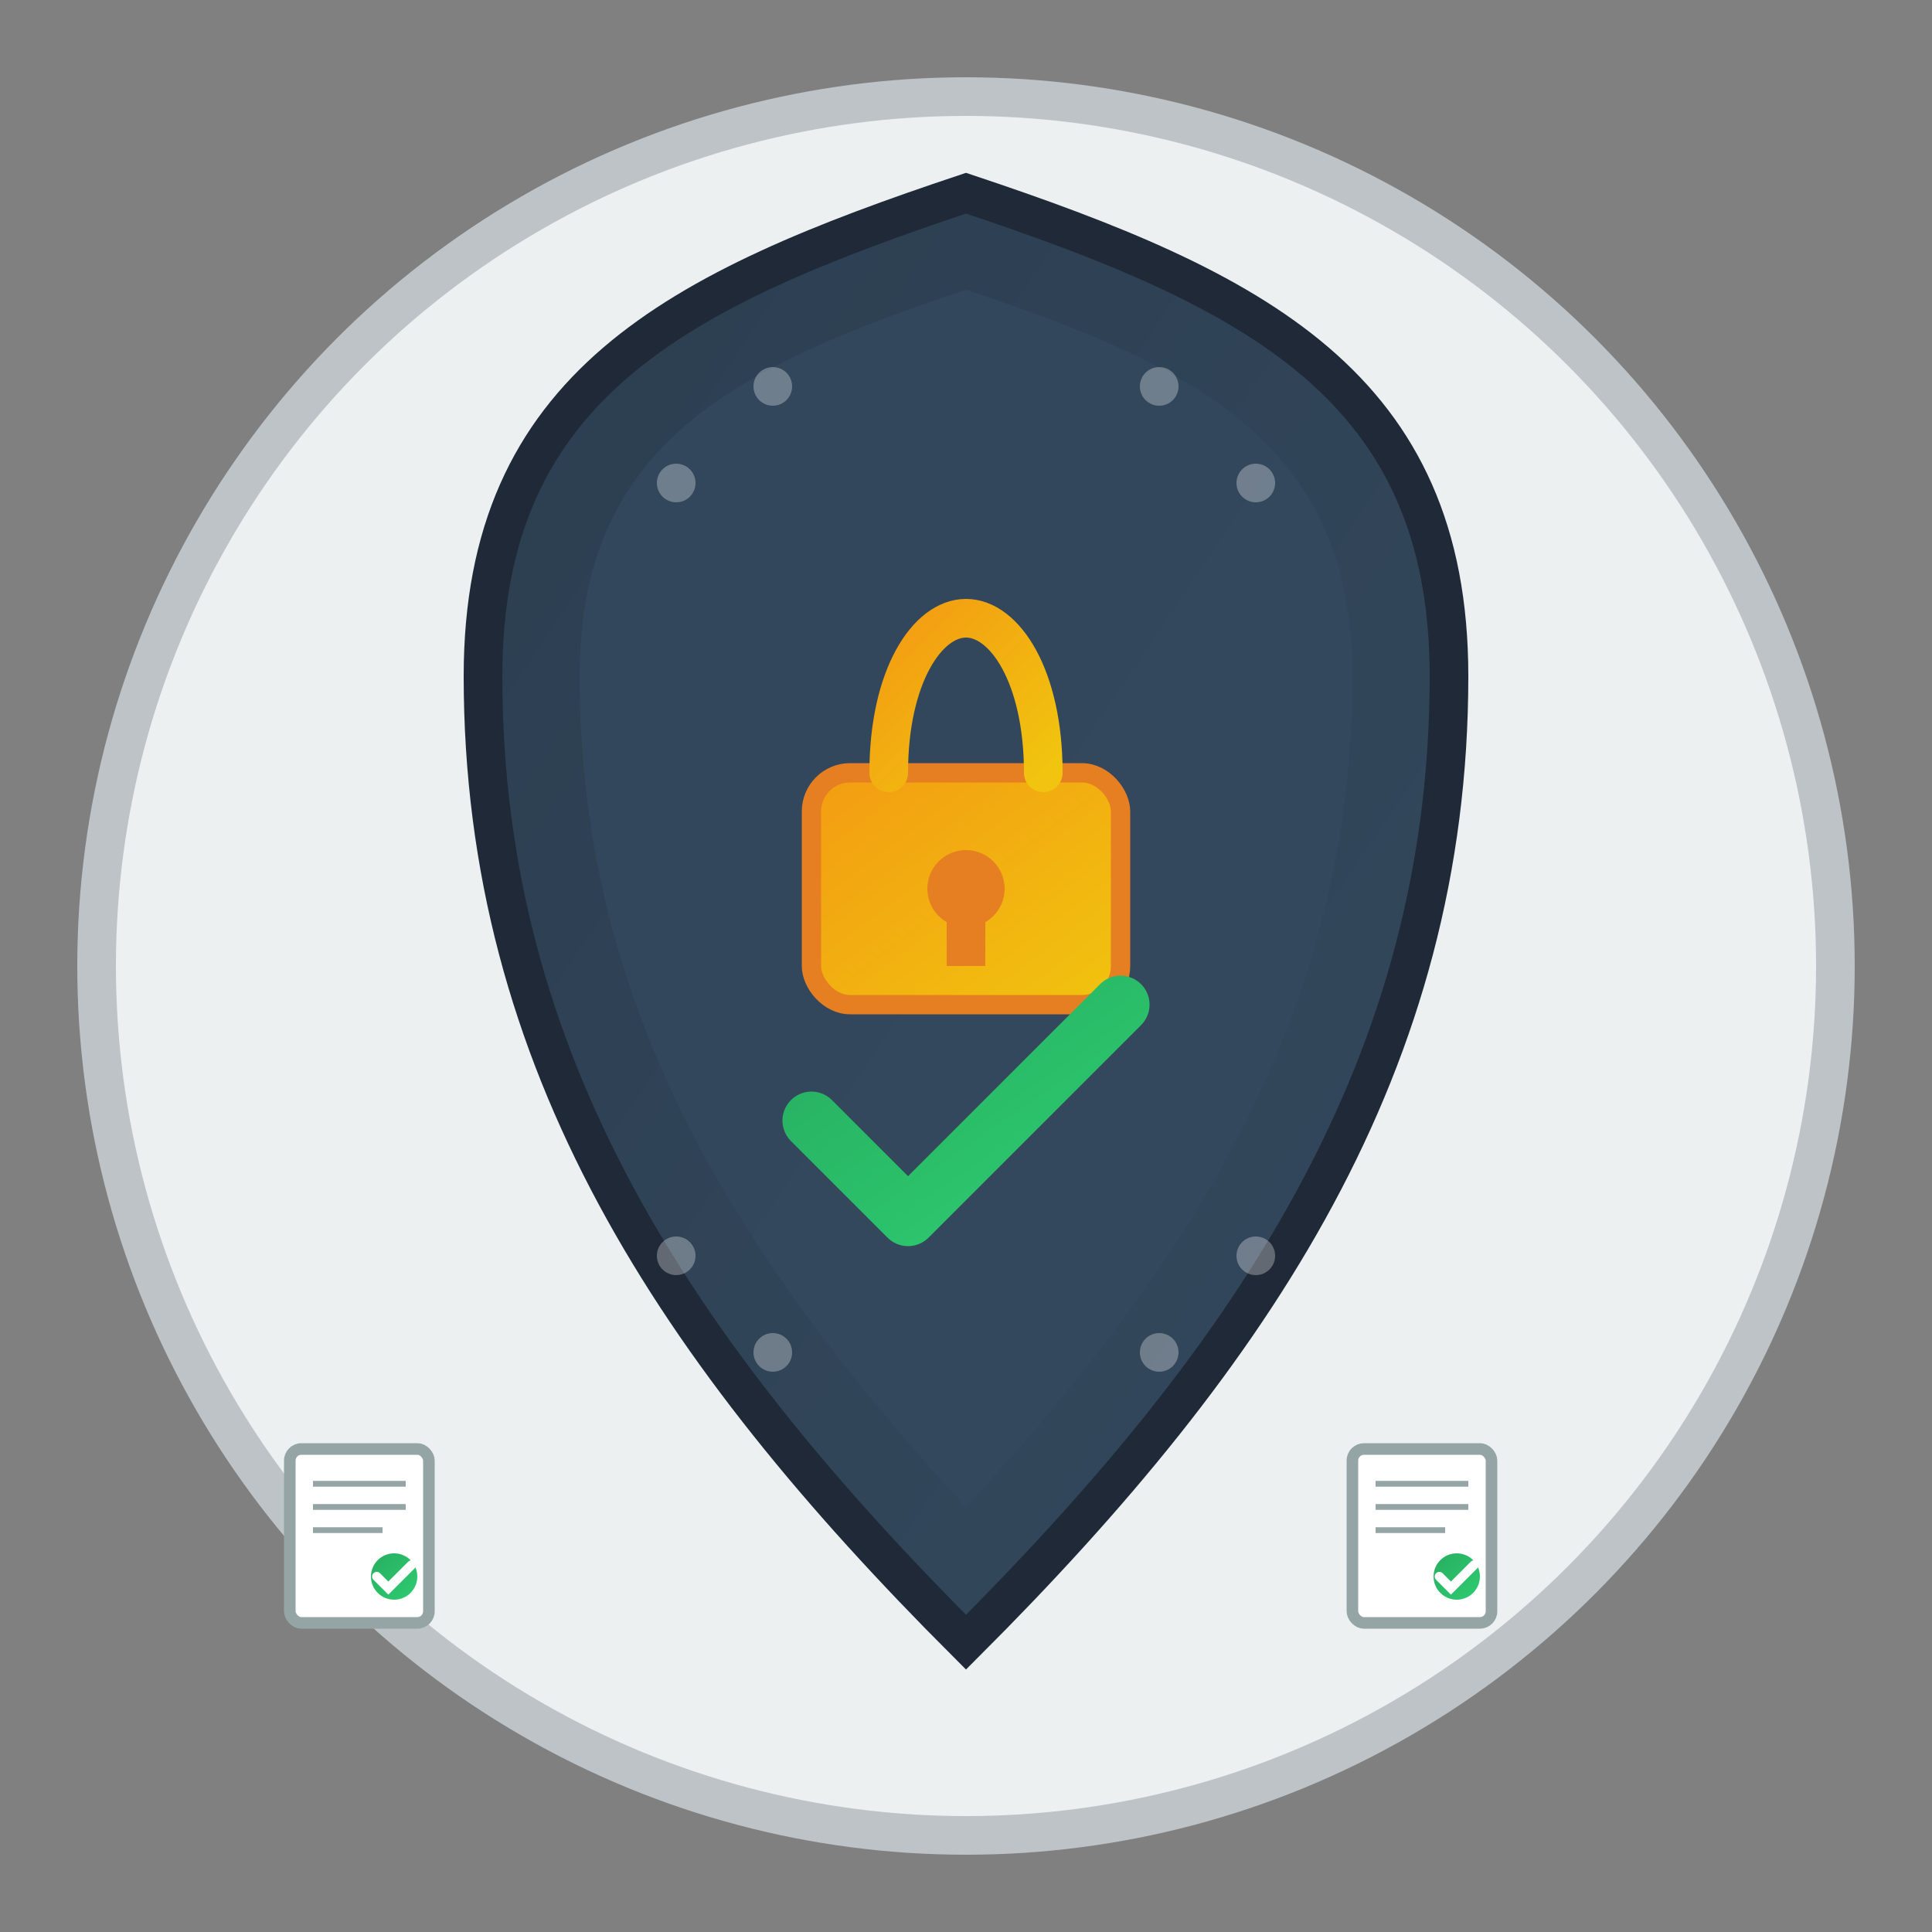 <svg xmlns="http://www.w3.org/2000/svg" viewBox="0 0 100 100" width="100" height="100">
  <rect x="0" y="0" width="100" height="100" fill="#808080" stroke="none"/>
  <defs>
    <linearGradient id="shieldGradient" x1="0%" y1="0%" x2="100%" y2="100%">
      <stop offset="0%" style="stop-color:#2c3e50;stop-opacity:1" />
      <stop offset="100%" style="stop-color:#34495e;stop-opacity:1" />
    </linearGradient>
    <linearGradient id="lockGradient" x1="0%" y1="0%" x2="100%" y2="100%">
      <stop offset="0%" style="stop-color:#f39c12;stop-opacity:1" />
      <stop offset="100%" style="stop-color:#f1c40f;stop-opacity:1" />
    </linearGradient>
    <linearGradient id="checkGradient" x1="0%" y1="0%" x2="100%" y2="100%">
      <stop offset="0%" style="stop-color:#27ae60;stop-opacity:1" />
      <stop offset="100%" style="stop-color:#2ecc71;stop-opacity:1" />
    </linearGradient>
  </defs>
  
  <!-- Background circle -->
  <circle cx="50" cy="50" r="45" fill="#ecf0f1" stroke="#bdc3c7" stroke-width="2"/>
  
  <!-- Main shield -->
  <path d="M50 10 C35 15 25 20 25 35 C25 55 35 70 50 85 C65 70 75 55 75 35 C75 20 65 15 50 10 Z" 
        fill="url(#shieldGradient)" 
        stroke="#1f2937" 
        stroke-width="2"/>
  
  <!-- Shield inner highlight -->
  <path d="M50 15 C38 19 30 23 30 35 C30 52 38 65 50 78 C62 65 70 52 70 35 C70 23 62 19 50 15 Z" 
        fill="#34495e" 
        opacity="0.8"/>
  
  <!-- Lock symbol in center -->
  <rect x="42" y="40" width="16" height="12" fill="url(#lockGradient)" stroke="#e67e22" stroke-width="1" rx="2"/>
  
  <!-- Lock shackle -->
  <path d="M46 40 C46 35 48 32 50 32 C52 32 54 35 54 40" 
        fill="none" 
        stroke="url(#lockGradient)" 
        stroke-width="2" 
        stroke-linecap="round"/>
  
  <!-- Lock keyhole -->
  <circle cx="50" cy="46" r="2" fill="#e67e22"/>
  <rect x="49" y="46" width="2" height="4" fill="#e67e22"/>
  
  <!-- Checkmark -->
  <path d="M42 58 L47 63 L58 52" 
        fill="none" 
        stroke="url(#checkGradient)" 
        stroke-width="3" 
        stroke-linecap="round" 
        stroke-linejoin="round"/>
  
  <!-- Security dots pattern -->
  <g opacity="0.3">
    <circle cx="35" cy="25" r="1" fill="#ffffff"/>
    <circle cx="40" cy="20" r="1" fill="#ffffff"/>
    <circle cx="60" cy="20" r="1" fill="#ffffff"/>
    <circle cx="65" cy="25" r="1" fill="#ffffff"/>
    <circle cx="35" cy="65" r="1" fill="#ffffff"/>
    <circle cx="40" cy="70" r="1" fill="#ffffff"/>
    <circle cx="60" cy="70" r="1" fill="#ffffff"/>
    <circle cx="65" cy="65" r="1" fill="#ffffff"/>
  </g>
  
  <!-- Document/Certificate icons -->
  <g transform="translate(15, 75) scale(0.6)">
    <rect x="0" y="0" width="12" height="15" fill="#ffffff" stroke="#95a5a6" stroke-width="1" rx="1"/>
    <line x1="2" y1="3" x2="10" y2="3" stroke="#95a5a6" stroke-width="0.5"/>
    <line x1="2" y1="5" x2="10" y2="5" stroke="#95a5a6" stroke-width="0.5"/>
    <line x1="2" y1="7" x2="8" y2="7" stroke="#95a5a6" stroke-width="0.5"/>
    <circle cx="9" cy="11" r="2" fill="url(#checkGradient)"/>
    <path d="M7.5 11 L8.5 12 L10.5 10" fill="none" stroke="#ffffff" stroke-width="0.8" stroke-linecap="round"/>
  </g>
  
  <g transform="translate(70, 75) scale(0.6)">
    <rect x="0" y="0" width="12" height="15" fill="#ffffff" stroke="#95a5a6" stroke-width="1" rx="1"/>
    <line x1="2" y1="3" x2="10" y2="3" stroke="#95a5a6" stroke-width="0.5"/>
    <line x1="2" y1="5" x2="10" y2="5" stroke="#95a5a6" stroke-width="0.5"/>
    <line x1="2" y1="7" x2="8" y2="7" stroke="#95a5a6" stroke-width="0.5"/>
    <circle cx="9" cy="11" r="2" fill="url(#checkGradient)"/>
    <path d="M7.5 11 L8.5 12 L10.5 10" fill="none" stroke="#ffffff" stroke-width="0.8" stroke-linecap="round"/>
  </g>
</svg>
